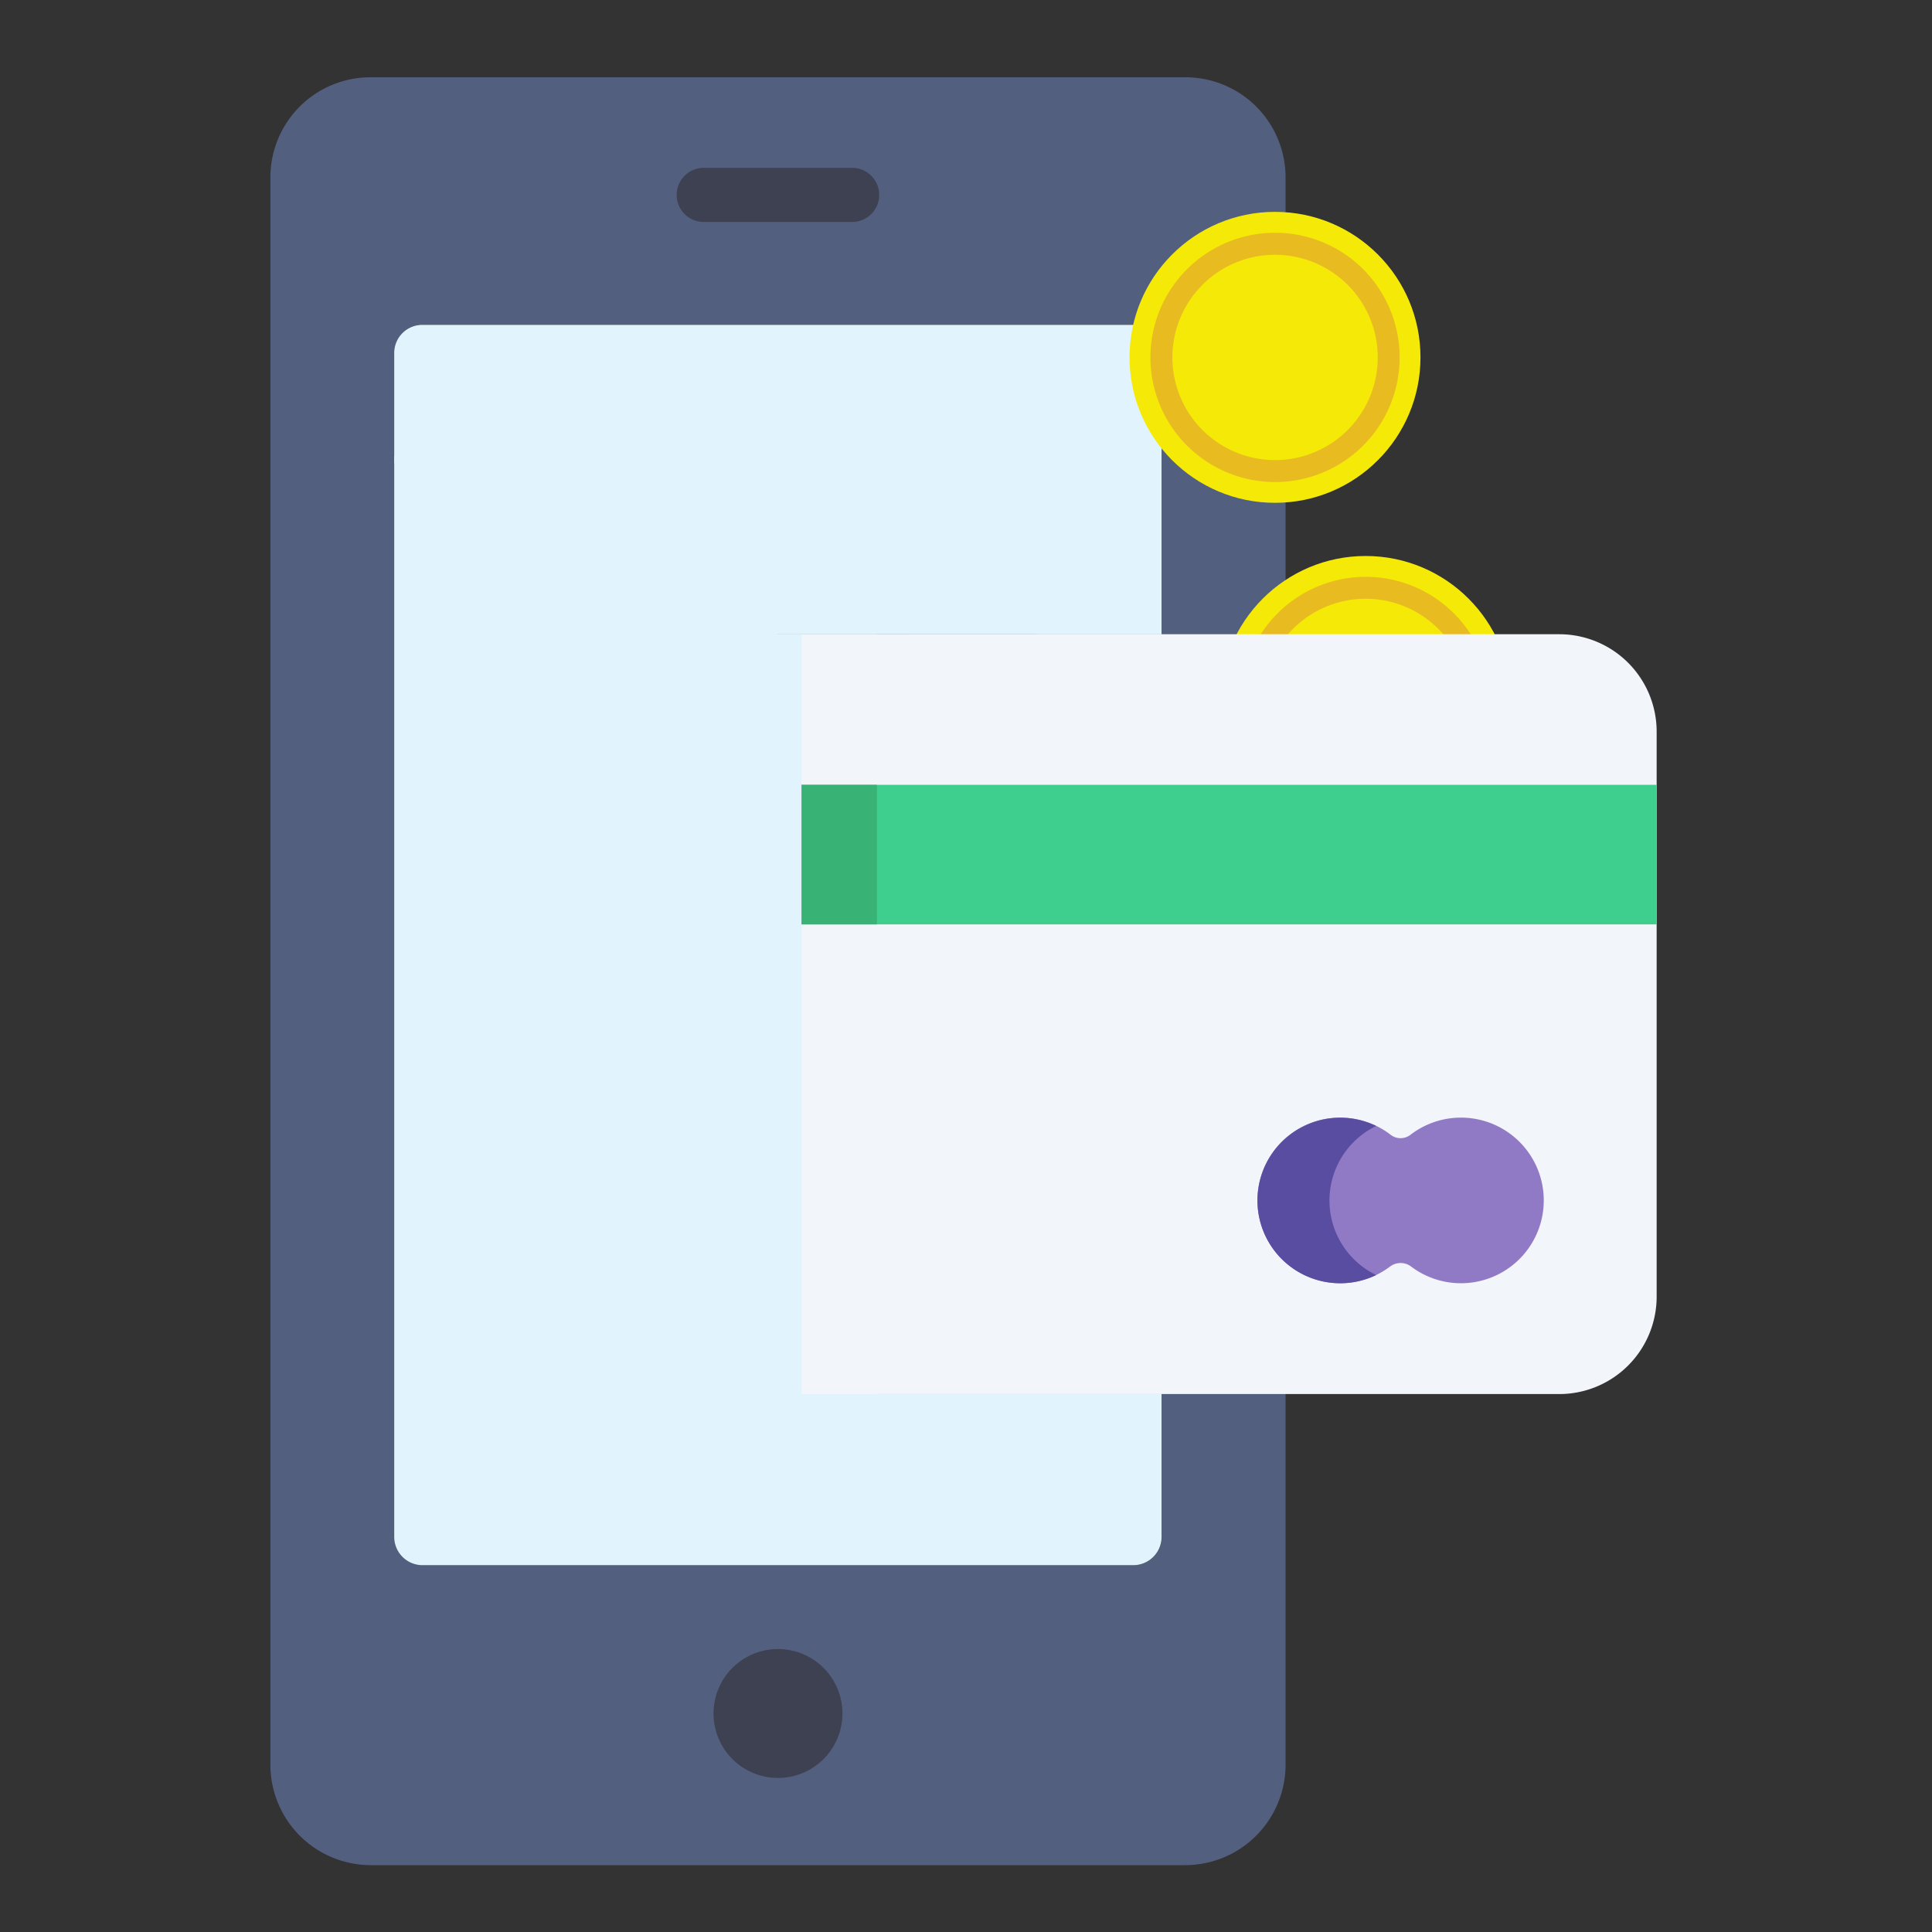 <svg xmlns="http://www.w3.org/2000/svg" width="50" height="50" viewBox="0 0 50 50">
  <rect x="0" y="0" width="50" height="50" fill="#333333" stroke="none"/>
  <g id="F2" transform="translate(5009 -13945)">
    <rect id="Rectangle_3662" data-name="Rectangle 3662" width="50" height="50" transform="translate(-5009 13945)" fill="none"/>
    <g id="Group_5644" data-name="Group 5644" transform="translate(-5459.53 13796)">
      <path id="Path_9516" data-name="Path 9516" d="M481.2,151H460.128a2.59,2.59,0,0,0-2.6,2.6v41.07a2.6,2.6,0,0,0,2.6,2.6H481.2a2.6,2.6,0,0,0,2.6-2.6V153.6A2.59,2.59,0,0,0,481.2,151Zm-10.535,14.414v19.663h9.93v3.7a.733.733,0,0,1-.73.73h-18.4a.733.733,0,0,1-.73-.73v-27.8h4.146V160.8h-4.146v-2.687a.729.729,0,0,1,.73-.712h18.4a.729.729,0,0,1,.73.712v7.3Z" transform="translate(0)" fill="#525f7f"/>
      <rect id="Rectangle_3184" data-name="Rectangle 3184" width="4.146" height="0.178" transform="translate(460.733 160.805)" fill="#b4e1f9"/>
      <rect id="Rectangle_3185" data-name="Rectangle 3185" width="1.922" height="0.178" transform="translate(460.733 160.805)" fill="#b4e1f9"/>
      <rect id="Rectangle_3186" data-name="Rectangle 3186" width="4.146" height="0.178" transform="translate(460.733 160.805)" fill="#b4e1f9"/>
      <path id="Path_9517" data-name="Path 9517" d="M469.259,162.608v19.663h9.93v3.7a.733.733,0,0,1-.73.73h-18.4a.733.733,0,0,1-.73-.73V155.312a.729.729,0,0,1,.73-.712h18.4a.729.729,0,0,1,.73.712v7.3Z" transform="translate(1.403 2.806)" fill="#e1f3fd"/>
      <rect id="Rectangle_3187" data-name="Rectangle 3187" width="1.922" height="0.178" transform="translate(460.733 160.805)" fill="#e1f3fd"/>
      <path id="Path_9518" data-name="Path 9518" d="M467.31,175.526a1.668,1.668,0,1,1-1.667-1.667A1.667,1.667,0,0,1,467.31,175.526Z" transform="translate(5.022 17.818)" fill="#3e4151"/>
      <path id="Path_9519" data-name="Path 9519" d="M467.978,153.716h-3.842a.7.7,0,0,1,0-1.4h3.842a.7.7,0,1,1,0,1.4Z" transform="translate(4.606 1.028)" fill="#3e4151"/>
      <g id="Group_5284" data-name="Group 5284" transform="translate(476.014 154.483)">
        <circle id="Ellipse_956" data-name="Ellipse 956" cx="3.765" cy="3.765" r="3.765" transform="translate(0 15.279)" fill="#f5ea07"/>
        <path id="Path_9520" data-name="Path 9520" d="M471.446,168.3a3.225,3.225,0,1,1,3.226-3.226A3.23,3.23,0,0,1,471.446,168.3Zm0-5.883a2.658,2.658,0,1,0,2.657,2.657A2.66,2.66,0,0,0,471.446,162.415Z" transform="translate(-467.681 -146.028)" fill="#e8bb20"/>
        <circle id="Ellipse_957" data-name="Ellipse 957" cx="3.765" cy="3.765" r="3.765" transform="translate(6.094 8.906)" fill="#f5ea07"/>
        <path id="Path_9521" data-name="Path 9521" d="M472.589,163.772a3.226,3.226,0,1,1,4.563,0A3.233,3.233,0,0,1,472.589,163.772Zm4.16-4.16a2.658,2.658,0,1,0,0,3.758A2.661,2.661,0,0,0,476.749,159.611Z" transform="translate(-465.01 -148.82)" fill="#e8bb20"/>
        <circle id="Ellipse_958" data-name="Ellipse 958" cx="3.765" cy="3.765" r="3.765" transform="translate(3.748)" fill="#f5ea07"/>
        <path id="Path_9522" data-name="Path 9522" d="M475.834,158.768a3.226,3.226,0,1,1,0-4.563A3.233,3.233,0,0,1,475.834,158.768Zm-4.16-4.16a2.657,2.657,0,1,0,3.757,0A2.661,2.661,0,0,0,471.673,154.607Z" transform="translate(-466.038 -152.72)" fill="#e8bb20"/>
      </g>
      <g id="Group_5285" data-name="Group 5285" transform="translate(469.168 165.414)">
        <rect id="Rectangle_3188" data-name="Rectangle 3188" width="9.93" height="19.663" transform="translate(1.494)" fill="#b4e1f9"/>
        <path id="Path_9523" data-name="Path 9523" d="M487.652,161.627v14.61a2.521,2.521,0,0,1-2.509,2.527H464.91V159.1h20.233A2.521,2.521,0,0,1,487.652,161.627Z" transform="translate(-463.416 -159.1)" fill="#f2f5f9"/>
        <rect id="Rectangle_3189" data-name="Rectangle 3189" width="2.562" height="19.663" transform="translate(1.494)" fill="#f2f5f9"/>
        <path id="Path_9524" data-name="Path 9524" d="M473.918,166.133a2.143,2.143,0,0,1,1.415.443.419.419,0,0,0,.511,0,2.143,2.143,0,1,1,.02,3.411.451.451,0,0,0-.55,0,2.143,2.143,0,1,1-1.4-3.854Z" transform="translate(-457.98 -153.621)" fill="#917ac5"/>
        <path id="Path_9525" data-name="Path 9525" d="M474.958,166.346a2.142,2.142,0,1,0,0,3.858A2.143,2.143,0,0,1,474.958,166.346Z" transform="translate(-457.98 -153.62)" fill="#594da1"/>
        <rect id="Rectangle_3190" data-name="Rectangle 3190" width="22.742" height="3.612" transform="translate(1.494 3.897)" fill="#3ecf8e"/>
        <rect id="Rectangle_3191" data-name="Rectangle 3191" width="2.562" height="3.612" transform="translate(1.494 3.897)" fill="#39b275"/>
        <rect id="Rectangle_3192" data-name="Rectangle 3192" width="2.104" height="19.663" fill="#e1f3fd"/>
      </g>
    </g>
  </g>
</svg>
